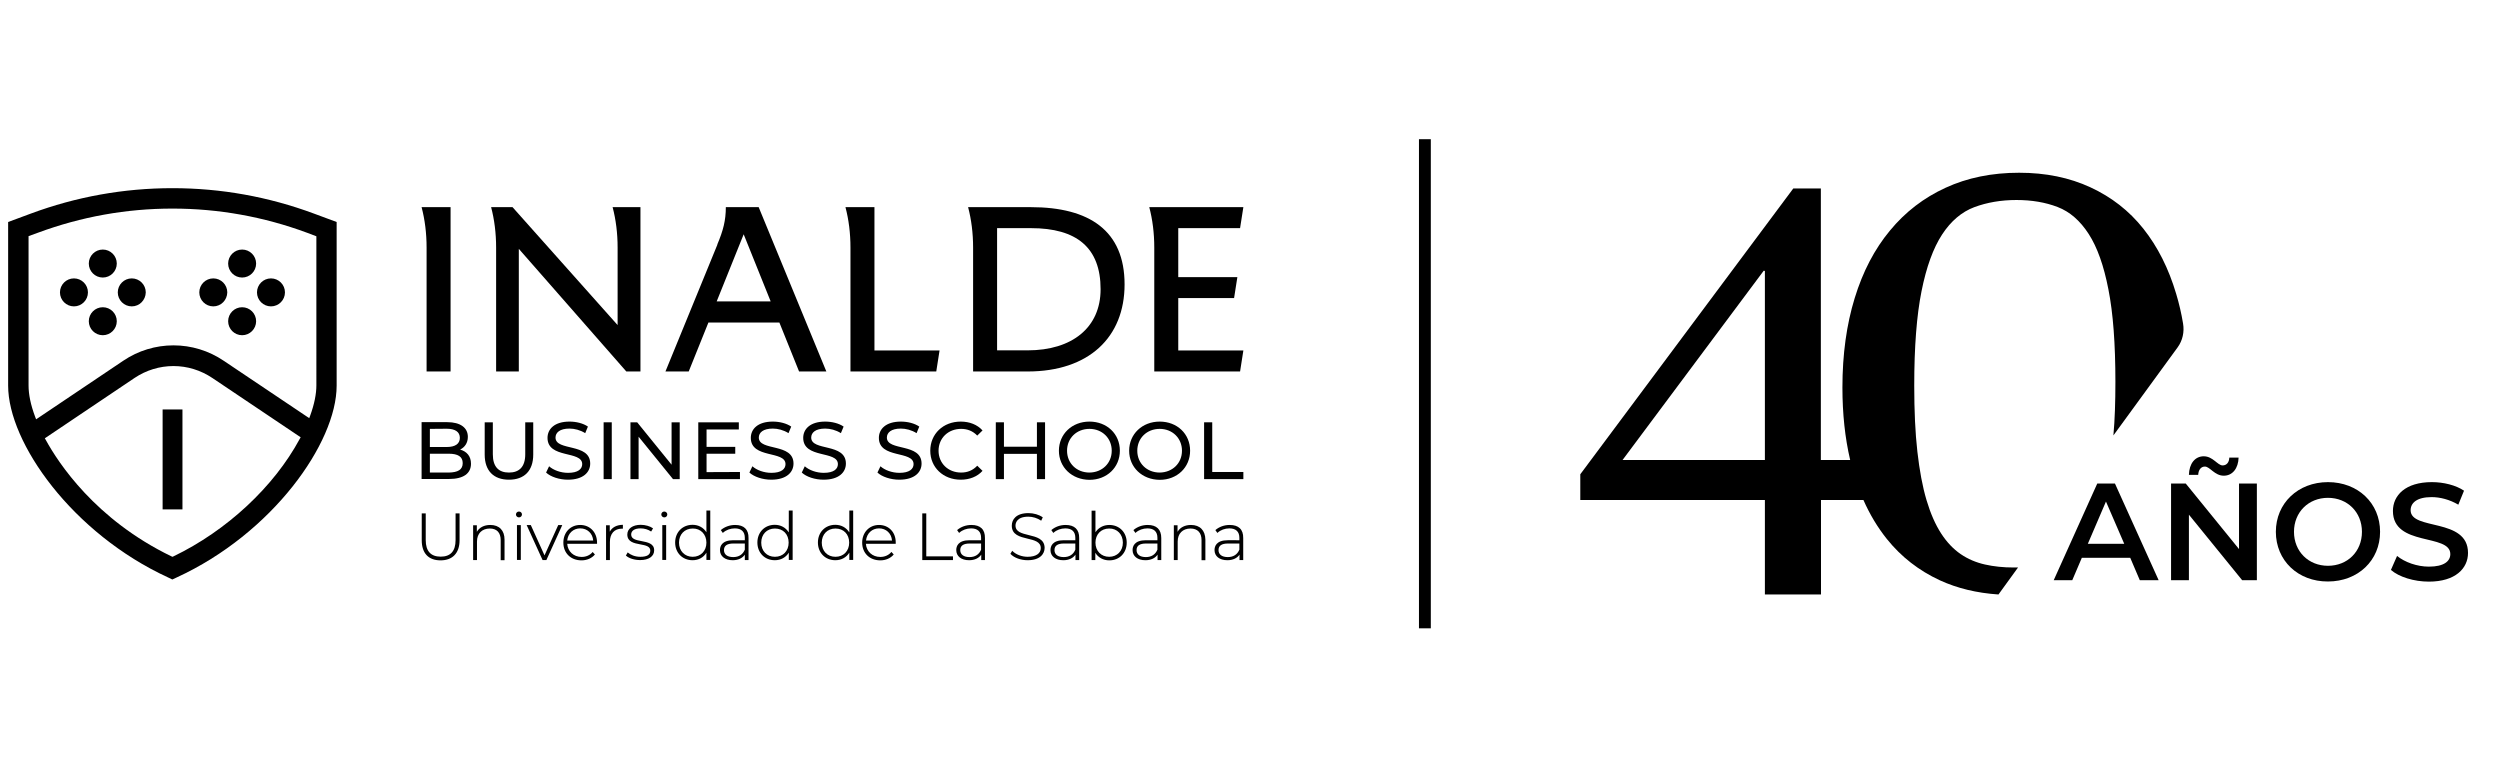 <?xml version="1.0" encoding="utf-8"?>
<!-- Generator: Adobe Illustrator 28.0.0, SVG Export Plug-In . SVG Version: 6.00 Build 0)  -->
<svg version="1.1" id="Capa_1" xmlns="http://www.w3.org/2000/svg" xmlns:xlink="http://www.w3.org/1999/xlink" x="0px" y="0px"
	 viewBox="0 0 1751.1 548.1" style="enable-background:new 0 0 1751.1 548.1;" xml:space="preserve">
<g>
	<g>
		<rect x="993.9" y="97.5" width="8.3" height="342.6"/>
	</g>
	<g>
		<g>
			<g>
				<g>
					<path d="M1275.4,322.2V132h-19.3l-149.2,200.2v18h129.3v66.2h39.3v-66.2h47.1l1.7-28L1275.4,322.2L1275.4,322.2z M1236.2,322.2
						h-99.7l98.9-132.6l0.8,0.2V322.2z"/>
				</g>
			</g>
			<g>
				<path d="M1525.3,243.3c3.5-4.8,4.8-10.8,3.8-16.7c-1.2-7.2-2.8-14.1-4.8-20.7c-5.3-17.9-13-33.1-23-45.7s-22.4-22.2-37.1-29
					c-14.7-6.8-31.3-10.2-49.9-10.2c-19.1,0-36.3,3.5-51.5,10.5c-15.3,7-28.3,17-39,30c-10.8,13-19,28.7-24.7,47.3
					c-5.7,18.5-8.6,39.4-8.6,62.6c0,18.4,1.8,35.3,5.4,50.7c0.8,3.3,1.6,6.5,2.6,9.7c1.9,6.5,4.2,12.6,6.7,18.4
					c4.5,10.2,10,19.3,16.4,27.3c10.1,12.6,22.5,22.2,37.2,29c12.2,5.6,25.9,8.9,41,9.9l13.7-18.9c-1,0-2,0-3.1,0
					c-7.2,0-13.9-0.7-20.1-2.1c-6.2-1.4-11.9-3.8-17-7.3s-9.7-8.3-13.7-14.5s-7.4-13.9-10.2-23.3c-2.8-9.4-4.9-20.7-6.4-33.9
					c-1.5-13.2-2.2-28.6-2.2-46.3c0-27.1,1.7-49.1,5.1-66.1c3.4-17,8.2-30.2,14.4-39.7c6.2-9.5,13.8-15.9,22.6-19.2
					c8.9-3.3,18.7-5,29.5-5c10.6,0,20.2,1.6,28.8,4.9c8.6,3.3,15.8,9.6,21.8,18.9c6,9.3,10.6,22.2,13.8,38.8
					c3.3,16.6,4.9,38.2,4.9,64.8c0,13.9-0.4,26.4-1.4,37.5L1525.3,243.3z"/>
			</g>
			<g>
				<g>
					<path d="M1492.1,390.7h-33.9l-6.7,15.7h-13l30.5-67.7h12.4l30.6,67.7h-13.2L1492.1,390.7z M1487.9,380.9l-12.8-29.6l-12.7,29.6
						H1487.9z"/>
					<path d="M1580.8,338.7v67.7h-10.3l-37.3-45.9v45.9h-12.5v-67.7h10.3l37.3,45.9v-45.9H1580.8z M1539.7,332.6h-6.5
						c0.2-7.9,4.3-13,10.4-13c6.4,0,9.7,6.4,13.2,6.4c2.7,0,4.6-2,4.7-5.5h6.5c-0.2,7.5-4.2,12.7-10.4,12.7c-6.4,0-9.7-6.4-13.2-6.4
						C1541.8,326.8,1539.9,328.9,1539.7,332.6z"/>
					<path d="M1594.1,372.5c0-20,15.5-34.8,36.5-34.8c21,0,36.5,14.7,36.5,34.8c0,20.1-15.5,34.8-36.5,34.8
						C1609.6,407.4,1594.1,392.6,1594.1,372.5z M1654.4,372.5c0-13.8-10.2-23.8-23.8-23.8c-13.6,0-23.8,10-23.8,23.8
						c0,13.8,10.2,23.8,23.8,23.8C1644.2,396.3,1654.4,386.4,1654.4,372.5z"/>
					<path d="M1674.7,399.2l4.3-9.8c5.4,4.4,14,7.5,22.3,7.5c10.6,0,15-3.8,15-8.8c0-14.6-40.2-5-40.2-30.2
						c0-10.9,8.7-20.2,27.3-20.2c8.1,0,16.7,2.1,22.5,6l-4,9.8c-6.1-3.6-12.8-5.3-18.7-5.3c-10.4,0-14.7,4.1-14.7,9.2
						c0,14.4,40.2,5,40.2,29.9c0,10.8-8.8,20.1-27.4,20.1C1690.8,407.4,1680.3,404.1,1674.7,399.2z"/>
				</g>
			</g>
		</g>
	</g>
	<g>
		<g>
			<path d="M51.8,214.6c-5.4,0-9.8-4.4-9.8-9.8c0-5.4,4.4-9.8,9.8-9.8s9.8,4.4,9.8,9.8C61.6,210.2,57.2,214.6,51.8,214.6"/>
			<path d="M72,234.8c-5.4,0-9.8-4.4-9.8-9.8s4.4-9.8,9.8-9.8s9.8,4.4,9.8,9.8C81.8,230.4,77.4,234.8,72,234.8"/>
			<path d="M72,194.4c-5.4,0-9.8-4.4-9.8-9.8c0-5.4,4.4-9.8,9.8-9.8s9.8,4.4,9.8,9.8C81.8,190,77.4,194.4,72,194.4"/>
			<path d="M92.3,214.6c-5.4,0-9.8-4.4-9.8-9.8c0-5.4,4.4-9.8,9.8-9.8s9.8,4.4,9.8,9.8C102,210.2,97.7,214.6,92.3,214.6"/>
			<path d="M149.4,214.6c-5.4,0-9.8-4.4-9.8-9.8c0-5.4,4.4-9.8,9.8-9.8s9.8,4.4,9.8,9.8C159.1,210.2,154.8,214.6,149.4,214.6"/>
			<path d="M169.6,234.8c-5.4,0-9.8-4.4-9.8-9.8s4.4-9.8,9.8-9.8s9.8,4.4,9.8,9.8C179.4,230.4,175,234.8,169.6,234.8"/>
			<path d="M169.6,194.4c-5.4,0-9.8-4.4-9.8-9.8c0-5.4,4.4-9.8,9.8-9.8s9.8,4.4,9.8,9.8C179.4,190,175,194.4,169.6,194.4"/>
			<path d="M189.8,214.6c-5.4,0-9.8-4.4-9.8-9.8c0-5.4,4.4-9.8,9.8-9.8s9.8,4.4,9.8,9.8C199.6,210.2,195.2,214.6,189.8,214.6"/>
			<rect x="113.9" y="286.8" width="13.9" height="70"/>
			<path d="M117.8,404.5C50.8,373.7,5.7,310.2,5.7,270.1V155.5l15.9-5.9c31.8-11.8,65.2-17.8,99.2-17.8s67.3,6,99.1,17.8l15.9,5.9
				v114.6c0,40.1-45,103.6-112.1,134.4l-3,1.4L117.8,404.5z M121.5,256.4c-9.7,0-19.1,2.9-27.2,8.3L31.4,307l0.7,1.2
				c8.7,15.9,34.6,55.7,88,81.5l0.7,0.3l0.7-0.3c37.4-18,70.4-48.8,88.4-82.2l0.7-1.2l-61.8-41.5
				C140.6,259.3,131.2,256.4,121.5,256.4 M120.8,146.1c-32.3,0-63.9,5.7-94.2,16.9l-6.6,2.4v104.6c0,6.3,1.5,13.6,4.6,21.9l0.7,1.8
				l61-41c10.5-7.1,22.7-10.8,35.2-10.8s24.7,3.7,35.2,10.8l59.9,40.2l0.7-1.9c2.9-8,4.3-15.1,4.3-21.1V165.5L215,163
				C184.7,151.8,153.1,146.1,120.8,146.1"/>
		</g>
		<g>
			<g>
				<path d="M722.1,145.1h-23.7h-8.5h-3.5h-4.8h-3.5c2.3,8.8,3.5,18.2,3.5,28.3v86.8h8.3h8.5h21.4c42.8,0,67.9-23.9,67.9-61
					C787.7,161.6,763.1,145.1,722.1,145.1 M719.8,245.4h-21.4v-85.6h23.7c32,0,48.8,13.6,48.8,42.8
					C770.9,229.5,750.9,245.4,719.8,245.4"/>
				<path d="M298.8,145.1h-3.5c2.3,8.8,3.5,18.2,3.5,28.3v86.8h16.8V145.1h-12H298.8z"/>
				<path d="M612.5,145.1h-12h-4.8h-3.5c2.3,8.8,3.5,18.2,3.5,28.3v86.8h6h10.8h43.3l2.3-14.7h-45.6V145.1z"/>
				<path d="M517.3,145.1h-4.1h-4.8c0,9.2-1.8,16.3-6,26.2h0.1l-36.4,88.9h16.3l13.8-34.3h49.7l13.8,34.3h19.1l-47.4-115.1H517.3z
					 M502,211.1l18.9-47l18.9,47H502z"/>
				<path d="M432.6,145.1h-3.5c2.3,8.8,3.5,18.2,3.5,28.3v54.3l-73.6-82.6h-6.7h-4.8h-3.5c2.3,8.8,3.5,18.2,3.5,28.3v86.8h15.9
					v-85.9l75.3,85.9h9.9V145.1h-11H432.6z"/>
				<path d="M825.3,208.8h39.1l2.3-14.7h-41.4v-34.3h43.3l2.3-14.7h-45.6h-8.5h-3.5h-4.8h-3.5c2.3,8.8,3.5,18.2,3.5,28.3v86.8h8.3
					h8.5h43.3l2.3-14.7h-45.6V208.8z"/>
			</g>
			<g>
				<g>
					<path d="M329.9,324.8c0,6.8-5.2,10.7-15.4,10.7h-19.2v-39.8h18c9.2,0,14.4,3.9,14.4,10.3c0,4.3-2.2,7.3-5.4,8.9
						C326.9,316.2,329.9,319.5,329.9,324.8z M301.1,300.4v12.7h11.8c5.9,0,9.2-2.2,9.2-6.4c0-4.2-3.3-6.4-9.2-6.4L301.1,300.4
						L301.1,300.4z M324.1,324.4c0-4.6-3.4-6.6-9.8-6.6h-13.2v13.2h13.2C320.7,330.9,324.1,329,324.1,324.4z"/>
					<path d="M339.5,318.4v-22.6h5.7v22.4c0,8.8,4.1,12.8,11.3,12.8s11.4-4,11.4-12.8v-22.4h5.6v22.6c0,11.5-6.4,17.6-17,17.6
						C345.9,336,339.5,329.9,339.5,318.4z"/>
					<path d="M382.5,331l2.1-4.4c3,2.7,8.1,4.6,13.3,4.6c7,0,9.9-2.7,9.9-6.1c0-9.7-24.3-3.6-24.3-18.4c0-6.1,4.8-11.4,15.4-11.4
						c4.7,0,9.6,1.2,12.9,3.5l-1.9,4.6c-3.5-2.2-7.5-3.2-11-3.2c-6.8,0-9.8,2.8-9.8,6.3c0,9.7,24.3,3.6,24.3,18.2
						c0,6.1-4.9,11.3-15.6,11.3C391.8,336,385.7,334,382.5,331z"/>
					<path d="M422.8,295.8h5.7v39.8h-5.7V295.8z"/>
					<path d="M476.1,295.8v39.8h-4.7l-24.1-29.7v29.7h-5.7v-39.8h4.7l24.1,29.7v-29.7H476.1z"/>
					<path d="M518.3,330.6v5h-29.2v-39.8h28.4v5h-22.6v12.2h20.1v4.8h-20.1v12.9L518.3,330.6L518.3,330.6z"/>
					<path d="M524.9,331l2.1-4.4c3,2.7,8.1,4.6,13.3,4.6c7,0,9.9-2.7,9.9-6.1c0-9.7-24.3-3.6-24.3-18.4c0-6.1,4.8-11.4,15.4-11.4
						c4.7,0,9.6,1.2,12.9,3.5l-1.9,4.6c-3.5-2.2-7.5-3.2-11-3.2c-6.8,0-9.8,2.8-9.8,6.3c0,9.7,24.3,3.6,24.3,18.2
						c0,6.1-4.9,11.3-15.6,11.3C534.2,336,528.2,334,524.9,331z"/>
					<path d="M561.6,331l2.1-4.4c3,2.7,8.1,4.6,13.3,4.6c7,0,9.9-2.7,9.9-6.1c0-9.7-24.3-3.6-24.3-18.4c0-6.1,4.8-11.4,15.4-11.4
						c4.7,0,9.6,1.2,12.9,3.5l-1.9,4.6c-3.5-2.2-7.5-3.2-11-3.2c-6.8,0-9.8,2.8-9.8,6.3c0,9.7,24.3,3.6,24.3,18.2
						c0,6.1-4.9,11.3-15.6,11.3C570.8,336,564.8,334,561.6,331z"/>
					<path d="M614.6,331l2.1-4.4c3,2.7,8.1,4.6,13.3,4.6c7,0,9.9-2.7,9.9-6.1c0-9.7-24.3-3.6-24.3-18.4c0-6.1,4.8-11.4,15.4-11.4
						c4.7,0,9.6,1.2,12.9,3.5l-1.9,4.6c-3.5-2.2-7.5-3.2-11-3.2c-6.8,0-9.8,2.8-9.8,6.3c0,9.7,24.3,3.6,24.3,18.2
						c0,6.1-4.9,11.3-15.6,11.3C623.9,336,617.8,334,614.6,331z"/>
					<path d="M651.6,315.7c0-11.8,9.1-20.4,21.3-20.4c6.2,0,11.6,2.1,15.3,6.2l-3.7,3.6c-3.1-3.2-6.9-4.7-11.3-4.7
						c-9.1,0-15.8,6.5-15.8,15.3s6.7,15.3,15.8,15.3c4.4,0,8.2-1.5,11.3-4.8l3.7,3.6c-3.7,4.1-9.1,6.2-15.3,6.2
						C660.7,336,651.6,327.4,651.6,315.7z"/>
					<path d="M732,295.8v39.8h-5.7v-17.7h-23.1v17.7h-5.7v-39.8h5.7v17.1h23.1v-17.1H732z"/>
					<path d="M741.7,315.7c0-11.6,9.1-20.4,21.4-20.4c12.2,0,21.3,8.6,21.3,20.4c0,11.7-9.1,20.4-21.3,20.4
						C750.8,336,741.7,327.3,741.7,315.7z M778.7,315.7c0-8.8-6.7-15.3-15.6-15.3c-9,0-15.7,6.5-15.7,15.3s6.7,15.3,15.7,15.3
						C772,330.9,778.7,324.5,778.7,315.7z"/>
					<path d="M790.9,315.7c0-11.6,9.1-20.4,21.4-20.4c12.2,0,21.3,8.6,21.3,20.4c0,11.7-9.1,20.4-21.3,20.4
						C800,336,790.9,327.3,790.9,315.7z M827.9,315.7c0-8.8-6.7-15.3-15.6-15.3c-9,0-15.7,6.5-15.7,15.3s6.7,15.3,15.7,15.3
						C821.2,330.9,827.9,324.5,827.9,315.7z"/>
					<path d="M843.4,295.8h5.7v34.8h21.8v5h-27.5V295.8z"/>
				</g>
			</g>
			<g>
				<path d="M319.1,378.3c0,7.7-3.5,11.6-10.4,11.6c-7,0-10.5-3.9-10.5-11.6v-18.7h-2.8v18.8c0,9.1,4.7,14.1,13.2,14.1
					c8.4,0,13.3-5.1,13.3-14.1v-18.8h-2.8V378.3z"/>
				<path d="M343.4,367.7c-4.2,0-7.6,1.7-9.4,4.8v-4.6h-2.6v24.4h2.7v-13c0-5.6,3.5-9.1,9-9.1c4.9,0,7.6,2.9,7.6,8.1v14.1h2.7V378
					C353.4,371.5,349.7,367.7,343.4,367.7z"/>
				<path d="M363.5,358.3c-1.2,0-2.1,0.9-2.1,2.1c0,1.1,1,2,2.1,2c1.2,0,2.1-0.9,2.1-2.1C365.6,359.2,364.7,358.3,363.5,358.3z"/>
				<rect x="362.1" y="367.8" width="2.7" height="24.4"/>
				<polygon points="381.4,389 371.9,368 371.8,367.8 368.9,367.8 380,392.2 380,392.3 382.7,392.3 393.7,368.1 393.8,367.8 
					391,367.8 				"/>
				<path d="M406.4,367.7c-6.9,0-11.8,5.2-11.8,12.4c0,7.3,5.2,12.4,12.7,12.4c3.8,0,7.2-1.5,9.3-4l0.1-0.1l-1.6-1.8l-0.1,0.2
					c-1.8,2.1-4.5,3.3-7.6,3.3c-5.6,0-9.7-3.8-10.1-9.2h20.9v-0.2c0-0.1,0-0.2,0-0.3c0-0.1,0-0.2,0-0.3
					C418.2,372.8,413.2,367.7,406.4,367.7z M397.3,378.6c0.5-5,4.2-8.5,9.1-8.5c5,0,8.7,3.5,9.1,8.5H397.3z"/>
				<path d="M427.1,372.4v-4.5h-2.6v24.4h2.7v-12.7c0-5.8,3.1-9.3,8.4-9.3c0.1,0,0.2,0,0.2,0c0.1,0,0.2,0,0.3,0h0.2v-2.7h-0.2
					C432,367.7,428.8,369.3,427.1,372.4z"/>
				<path d="M449.3,379c-3.7-0.7-7.2-1.4-7.2-4.6c0-2.7,2.4-4.3,6.6-4.3c2.7,0,5.3,0.8,7.2,2.1l0.2,0.1l1.3-2.2l-0.1-0.1
					c-1.9-1.4-5.3-2.4-8.5-2.4c-5.7,0-9.4,2.7-9.4,6.8c0,5.2,4.8,6.1,9.1,6.9c3.7,0.7,7,1.3,7,4.4c0,2.9-2.3,4.3-7,4.3
					c-3.9,0-7-1.5-8.6-2.9l-0.2-0.2l-1.3,2.2l0.1,0.1c2,1.9,6,3.1,9.9,3.1c6,0,9.8-2.6,9.8-6.8C458.3,380.7,453.5,379.8,449.3,379z"
					/>
				<path d="M465.3,358.3c-1.2,0-2.1,0.9-2.1,2.1c0,1.1,1,2,2.1,2c1.2,0,2.1-0.9,2.1-2.1C467.4,359.2,466.4,358.3,465.3,358.3z"/>
				<rect x="463.9" y="367.8" width="2.7" height="24.4"/>
				<path d="M494.8,372.8c-2.1-3.3-5.6-5.2-9.7-5.2c-7.1,0-12.2,5.2-12.2,12.4c0,7.2,5.1,12.4,12.2,12.4c4.2,0,7.7-1.9,9.7-5.3v5.1
					h2.7v-34.6h-2.7L494.8,372.8L494.8,372.8z M494.8,380.1c0,5.8-4,9.9-9.6,9.9c-5.6,0-9.6-4.1-9.6-9.9c0-5.8,3.9-9.9,9.6-9.9
					C490.8,370.1,494.8,374.3,494.8,380.1z"/>
				<path d="M514.9,367.7c-3.7,0-7.3,1.3-9.9,3.5l-0.1,0.1l1.4,2l0.2-0.2c2.1-1.9,5.1-3,8.2-3c4.6,0,7,2.3,7,6.6v1.7h-8.1
					c-8.1,0-9.3,4.3-9.3,6.9c0,4.3,3.5,7.1,8.9,7.1c3.8,0,6.8-1.4,8.5-3.9v3.8h2.6v-15.4C524.4,370.8,521.1,367.7,514.9,367.7z
					 M521.7,380.7v4.3c-1.4,3.4-4.2,5.2-8.1,5.2c-4.1,0-6.5-1.8-6.5-4.9c0-3.1,2.2-4.6,6.6-4.6H521.7z"/>
				<path d="M552.4,372.8c-2.1-3.3-5.6-5.2-9.7-5.2c-7.1,0-12.2,5.2-12.2,12.4c0,7.2,5.1,12.4,12.2,12.4c4.2,0,7.7-1.9,9.8-5.3v5.1
					h2.7v-34.6h-2.7V372.8z M552.4,380.1c0,5.8-3.9,9.9-9.6,9.9s-9.6-4.1-9.6-9.9c0-5.8,3.9-9.9,9.6-9.9S552.4,374.2,552.4,380.1z"
					/>
				<path d="M594.8,372.8c-2.1-3.3-5.6-5.2-9.7-5.2c-7.1,0-12.2,5.2-12.2,12.4c0,7.2,5.1,12.4,12.2,12.4c4.2,0,7.7-1.9,9.8-5.3v5.1
					h2.7v-34.6h-2.7V372.8z M594.8,380.1c0,5.8-3.9,9.9-9.6,9.9s-9.6-4.1-9.6-9.9c0-5.8,3.9-9.9,9.6-9.9S594.8,374.2,594.8,380.1z"
					/>
				<path d="M615.7,367.7c-6.8,0-11.8,5.2-11.8,12.4c0,7.3,5.2,12.4,12.7,12.4c3.8,0,7.2-1.5,9.3-4l0.1-0.1l-1.6-1.8l-0.2,0.2
					c-1.8,2.1-4.5,3.3-7.6,3.3c-5.6,0-9.7-3.8-10.1-9.2h20.9v-0.2c0-0.1,0-0.2,0-0.3s0-0.2,0-0.3
					C627.5,372.8,622.5,367.7,615.7,367.7z M606.6,378.6c0.5-5,4.2-8.5,9.1-8.5c5,0,8.7,3.5,9.1,8.5H606.6z"/>
				<polygon points="648.8,359.6 646,359.6 646,392.3 667.5,392.3 667.5,389.7 648.8,389.7 				"/>
				<path d="M680.4,367.7c-3.8,0-7.3,1.3-9.9,3.5l-0.1,0.1l1.4,2l0.2-0.2c2.1-1.9,5.1-3,8.2-3c4.6,0,7,2.3,7,6.6v1.7h-8.1
					c-8.1,0-9.3,4.3-9.3,6.9c0,4.3,3.5,7.1,9,7.1c3.8,0,6.8-1.4,8.5-3.9v3.8h2.6v-15.4C690,370.8,686.7,367.7,680.4,367.7z
					 M687.2,380.7v4.3c-1.4,3.4-4.2,5.2-8.1,5.2c-4.1,0-6.5-1.8-6.5-4.9c0-3.1,2.2-4.6,6.6-4.6H687.2z"/>
				<path d="M720.6,374.8c-4.8-1.2-9.3-2.2-9.3-6.7c0-1.5,0.7-6.2,9-6.2c3.1,0,6.3,1,8.8,2.7l0.2,0.1l1.1-2.3l-0.1-0.1
					c-2.5-1.8-6.3-2.9-9.9-2.9c-8.7,0-11.7,4.5-11.7,8.8c0,6.4,5.6,7.8,11.1,9.1c4.7,1.1,9.2,2.2,9.2,6.6c0,3.8-3.4,6.1-9.2,6.1
					c-4.1,0-8.2-1.6-10.6-4l-0.2-0.2l-1.2,2l-0.1,0.1l0.1,0.1c2.5,2.7,7.2,4.4,12,4.4c8.8,0,11.9-4.5,11.9-8.7
					C731.6,377.5,726,376.1,720.6,374.8z"/>
				<path d="M746.4,367.7c-3.8,0-7.3,1.3-9.9,3.5l-0.1,0.1l1.4,2l0.2-0.2c2.1-1.9,5.1-3,8.2-3c4.6,0,7,2.3,7,6.6v1.7h-8.1
					c-8.1,0-9.3,4.3-9.3,6.9c0,4.3,3.5,7.1,9,7.1c3.8,0,6.8-1.4,8.5-3.9v3.8h2.6v-15.4C756,370.8,752.6,367.7,746.4,367.7z
					 M753.2,380.7v4.3c-1.4,3.4-4.2,5.2-8.1,5.2c-4.1,0-6.5-1.8-6.5-4.9c0-3.1,2.2-4.6,6.6-4.6H753.2z"/>
				<path d="M777,367.7c-4.1,0-7.6,1.9-9.7,5.1v-15.1h-2.7v34.6h2.6v-5.1c2,3.3,5.6,5.3,9.8,5.3c7.1,0,12.2-5.2,12.2-12.4
					C789.2,372.9,784.1,367.7,777,367.7z M786.5,380.1c0,5.8-4,9.9-9.6,9.9c-5.6,0-9.6-4.1-9.6-9.9c0-5.8,3.9-9.9,9.6-9.9
					C782.5,370.1,786.5,374.3,786.5,380.1z"/>
				<path d="M803.9,367.7c-3.8,0-7.3,1.3-9.9,3.5l-0.1,0.1l1.4,2l0.2-0.2c2.1-1.9,5.1-3,8.2-3c4.6,0,7,2.3,7,6.6v1.7h-8.1
					c-8.1,0-9.3,4.3-9.3,6.9c0,4.3,3.5,7.1,9,7.1c3.8,0,6.8-1.4,8.5-3.9v3.8h2.6v-15.4C813.4,370.8,810.1,367.7,803.9,367.7z
					 M810.7,380.7v4.3c-1.4,3.4-4.2,5.2-8.1,5.2c-4.1,0-6.5-1.8-6.5-4.9c0-3.1,2.2-4.6,6.6-4.6H810.7z"/>
				<path d="M834.2,367.7c-4.2,0-7.6,1.7-9.4,4.8v-4.6h-2.6v24.4h2.7v-13c0-5.6,3.5-9.1,9-9.1c4.9,0,7.7,2.9,7.7,8.1v14.1h2.7V378
					C844.2,371.5,840.5,367.7,834.2,367.7z"/>
				<path d="M861.3,367.7c-3.8,0-7.3,1.3-9.9,3.5l-0.1,0.1l1.4,2l0.2-0.2c2.1-1.9,5.1-3,8.2-3c4.6,0,7,2.3,7,6.6v1.7H860
					c-8.1,0-9.3,4.3-9.3,6.9c0,4.3,3.5,7.1,9,7.1c3.8,0,6.8-1.4,8.5-3.9v3.8h2.6v-15.4C870.9,370.8,867.6,367.7,861.3,367.7z
					 M868.1,380.7v4.3c-1.4,3.4-4.2,5.2-8.1,5.2c-4.1,0-6.5-1.8-6.5-4.9c0-3.1,2.2-4.6,6.6-4.6H868.1z"/>
			</g>
		</g>
	</g>
</g>
</svg>
